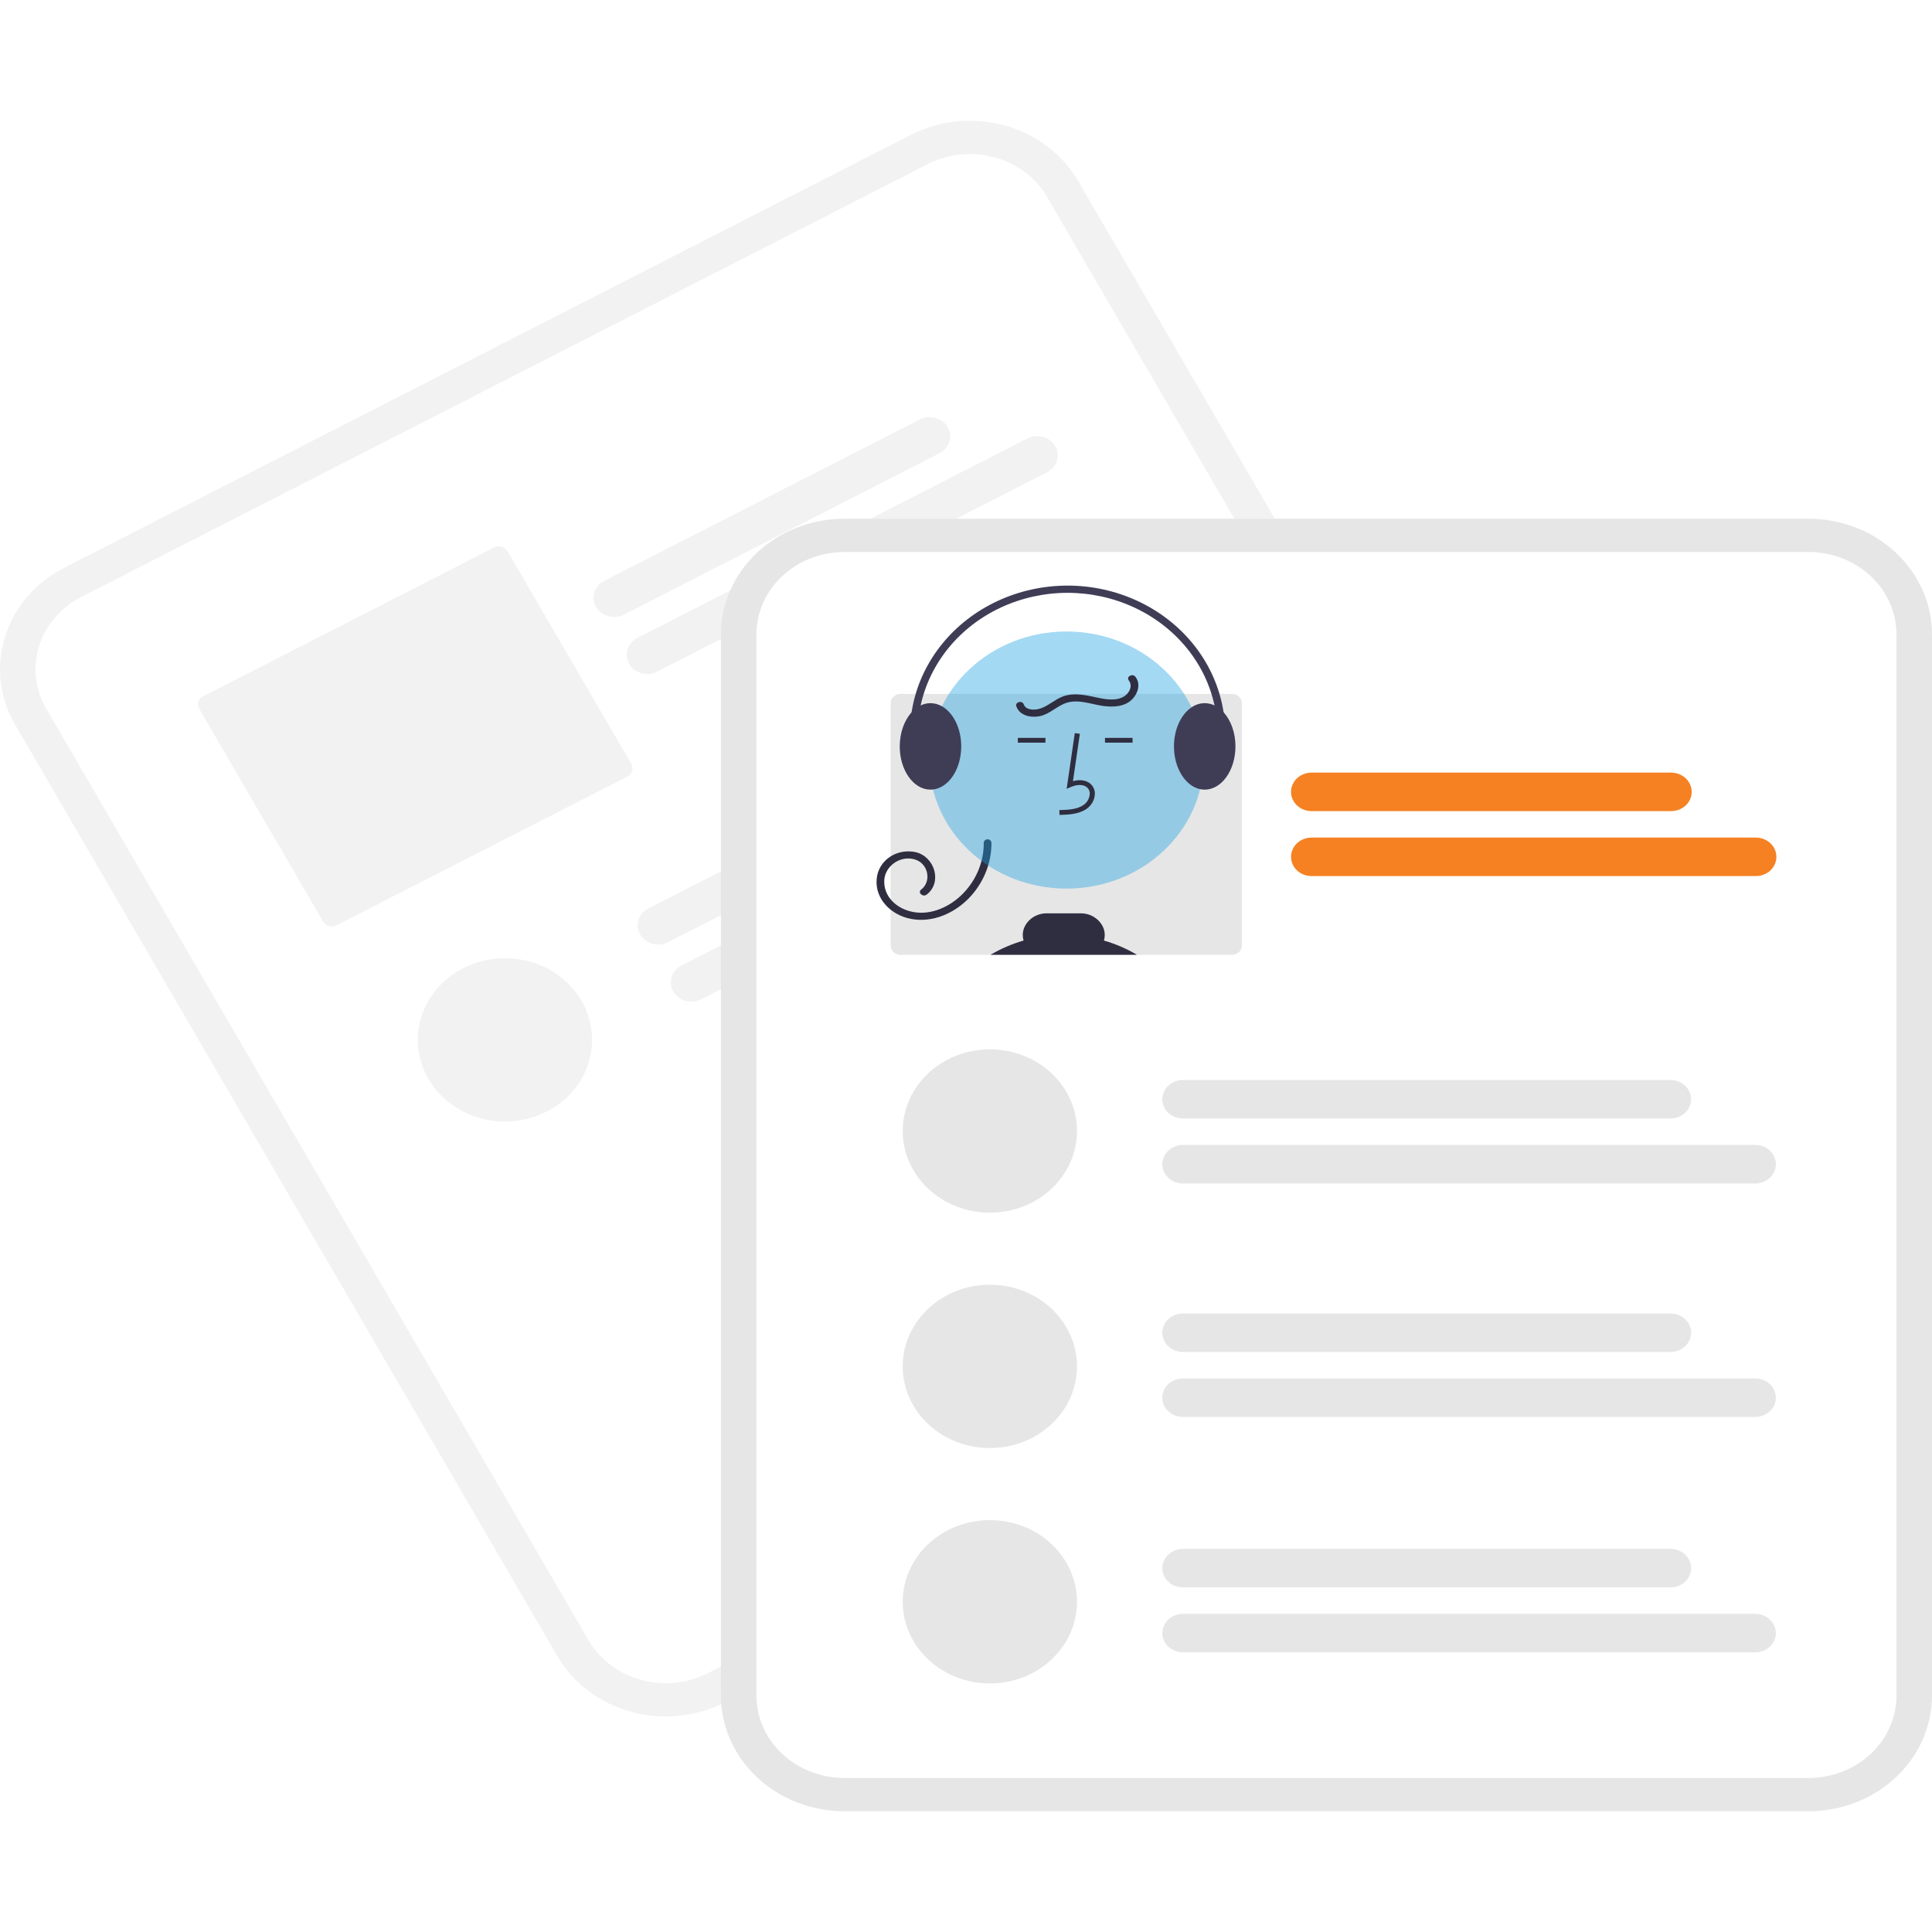 <svg width="64" height="64" viewBox="0 0 64 64" fill="none" xmlns="http://www.w3.org/2000/svg">
<rect width="64" height="64" fill="white"/>
<g clip-path="url(#clip0_115_2499)">
<path d="M30.172 4.467L28.214 5.468L4.086 17.806L2.128 18.808C1.177 19.295 0.472 20.116 0.167 21.09C-0.139 22.064 -0.02 23.111 0.498 24.003L18.465 54.866C18.985 55.756 19.861 56.417 20.9 56.704C21.939 56.99 23.057 56.878 24.009 56.393L24.014 56.39L52.048 42.055L52.053 42.052C53.004 41.565 53.709 40.744 54.014 39.77C54.32 38.796 54.201 37.748 53.683 36.857L35.715 5.994C35.196 5.103 34.32 4.442 33.281 4.156C32.242 3.87 31.124 3.982 30.172 4.467Z" fill="#F2F2F2"/>
<path d="M30.736 5.435L28.416 6.621L5.011 18.59L2.691 19.776C2.015 20.123 1.512 20.707 1.295 21.401C1.077 22.094 1.162 22.84 1.531 23.476L19.498 54.338C19.869 54.972 20.492 55.443 21.232 55.647C21.972 55.851 22.768 55.771 23.446 55.426L23.451 55.423L51.485 41.087L51.49 41.085C52.167 40.738 52.669 40.153 52.887 39.46C53.104 38.766 53.02 38.02 52.651 37.385L34.683 6.522C34.313 5.888 33.69 5.418 32.95 5.214C32.21 5.01 31.413 5.089 30.736 5.435Z" fill="white"/>
<path d="M31.123 15.014L20.667 20.361C20.509 20.442 20.322 20.461 20.149 20.413C19.976 20.366 19.83 20.255 19.744 20.107C19.657 19.959 19.637 19.784 19.688 19.622C19.739 19.459 19.857 19.323 20.015 19.242L30.471 13.895C30.629 13.814 30.816 13.795 30.989 13.843C31.162 13.891 31.308 14.001 31.394 14.149C31.481 14.298 31.5 14.472 31.45 14.635C31.399 14.797 31.281 14.934 31.123 15.014Z" fill="#F2F2F2"/>
<path d="M34.686 15.644L21.767 22.25C21.608 22.331 21.422 22.35 21.249 22.302C21.076 22.255 20.93 22.145 20.844 21.996C20.757 21.848 20.737 21.673 20.788 21.511C20.839 21.349 20.957 21.212 21.115 21.131L34.034 14.524C34.113 14.484 34.199 14.459 34.288 14.45C34.377 14.441 34.466 14.449 34.552 14.472C34.638 14.496 34.718 14.535 34.787 14.588C34.857 14.64 34.915 14.705 34.958 14.779C35 14.852 35.027 14.933 35.037 15.016C35.046 15.1 35.038 15.184 35.013 15.264C34.988 15.344 34.946 15.419 34.89 15.484C34.834 15.55 34.764 15.604 34.686 15.644Z" fill="#F2F2F2"/>
<path d="M16.369 18.136L6.729 23.065C6.653 23.104 6.597 23.169 6.572 23.247C6.548 23.325 6.557 23.409 6.599 23.48L10.704 30.53C10.745 30.602 10.815 30.654 10.898 30.677C10.981 30.7 11.07 30.691 11.146 30.652L20.786 25.723C20.861 25.684 20.918 25.619 20.942 25.541C20.967 25.463 20.957 25.38 20.916 25.308L16.811 18.258C16.769 18.186 16.7 18.134 16.617 18.111C16.534 18.088 16.444 18.097 16.369 18.136Z" fill="#F2F2F2"/>
<path d="M36.311 23.961L22.129 31.213C22.05 31.253 21.964 31.279 21.875 31.288C21.787 31.296 21.697 31.289 21.611 31.265C21.525 31.242 21.445 31.202 21.376 31.15C21.306 31.097 21.248 31.032 21.206 30.959C21.163 30.885 21.136 30.805 21.126 30.721C21.117 30.638 21.125 30.554 21.15 30.474C21.175 30.393 21.217 30.318 21.273 30.253C21.329 30.188 21.398 30.134 21.477 30.094L35.659 22.842C35.817 22.761 36.004 22.742 36.177 22.79C36.35 22.837 36.496 22.948 36.582 23.096C36.668 23.244 36.688 23.419 36.638 23.581C36.587 23.743 36.469 23.88 36.311 23.961Z" fill="#F2F2F2"/>
<path d="M39.874 24.59L23.229 33.102C23.07 33.183 22.884 33.202 22.711 33.154C22.538 33.106 22.392 32.996 22.305 32.848C22.219 32.699 22.199 32.525 22.25 32.363C22.301 32.2 22.418 32.064 22.577 31.983L39.222 23.471C39.381 23.39 39.567 23.371 39.74 23.419C39.913 23.466 40.059 23.577 40.145 23.725C40.232 23.873 40.252 24.048 40.201 24.21C40.15 24.373 40.032 24.509 39.874 24.59Z" fill="#F2F2F2"/>
<path d="M16.727 37.152C18.322 37.152 19.614 35.941 19.614 34.447C19.614 32.953 18.322 31.742 16.727 31.742C15.133 31.742 13.841 32.953 13.841 34.447C13.841 35.941 15.133 37.152 16.727 37.152Z" fill="#F2F2F2"/>
<path d="M59.914 17.184H27.967C26.884 17.185 25.845 17.589 25.079 18.307C24.314 19.025 23.883 19.998 23.881 21.013V56.171C23.883 57.186 24.314 58.159 25.079 58.877C25.845 59.595 26.884 59.999 27.967 60H59.914C60.998 59.999 62.036 59.595 62.802 58.877C63.568 58.159 63.999 57.186 64 56.171V21.013C63.999 19.998 63.568 19.025 62.802 18.307C62.036 17.589 60.998 17.185 59.914 17.184Z" fill="#E6E6E6"/>
<path d="M59.914 18.286H27.967C27.196 18.287 26.456 18.575 25.911 19.086C25.365 19.597 25.058 20.29 25.058 21.013V56.171C25.058 56.894 25.365 57.587 25.911 58.098C26.456 58.609 27.196 58.897 27.967 58.898H59.914C60.686 58.897 61.425 58.609 61.971 58.098C62.516 57.587 62.823 56.894 62.824 56.171V21.013C62.823 20.29 62.516 19.597 61.971 19.086C61.425 18.575 60.686 18.287 59.914 18.286Z" fill="white"/>
<path d="M55.358 26.869H43.447C43.267 26.869 43.094 26.802 42.966 26.683C42.839 26.563 42.767 26.401 42.767 26.232C42.767 26.063 42.839 25.901 42.966 25.781C43.094 25.661 43.267 25.594 43.447 25.594H55.358C55.448 25.594 55.536 25.611 55.619 25.643C55.701 25.675 55.776 25.721 55.84 25.781C55.903 25.84 55.953 25.91 55.987 25.988C56.022 26.065 56.039 26.148 56.039 26.232C56.039 26.316 56.022 26.399 55.987 26.476C55.953 26.553 55.903 26.624 55.84 26.683C55.776 26.742 55.701 26.789 55.619 26.821C55.536 26.853 55.448 26.87 55.358 26.869Z" fill="#F58122"/>
<path d="M58.165 29.021H43.447C43.267 29.021 43.094 28.954 42.966 28.835C42.839 28.715 42.767 28.553 42.767 28.384C42.767 28.215 42.839 28.052 42.966 27.933C43.094 27.813 43.267 27.746 43.447 27.746H58.165C58.345 27.746 58.518 27.813 58.646 27.933C58.773 28.052 58.845 28.215 58.845 28.384C58.845 28.553 58.773 28.715 58.646 28.835C58.518 28.954 58.345 29.021 58.165 29.021Z" fill="#F58122"/>
<path d="M40.811 22.986H29.83C29.744 22.986 29.661 23.018 29.6 23.076C29.539 23.133 29.504 23.211 29.504 23.292V31.324C29.504 31.405 29.539 31.482 29.6 31.54C29.661 31.597 29.744 31.629 29.83 31.629H40.811C40.898 31.629 40.981 31.597 41.042 31.54C41.103 31.482 41.137 31.405 41.137 31.324V23.292C41.137 23.211 41.103 23.133 41.042 23.076C40.981 23.018 40.898 22.986 40.811 22.986Z" fill="#E6E6E6"/>
<path d="M32.843 27.919C32.847 28.597 32.58 29.252 32.095 29.755C31.615 30.248 30.9 30.576 30.179 30.44C29.515 30.316 28.975 29.772 29.042 29.113C29.053 28.971 29.098 28.832 29.172 28.707C29.246 28.582 29.348 28.474 29.471 28.39C29.595 28.306 29.736 28.248 29.886 28.221C30.036 28.193 30.19 28.197 30.338 28.23C30.969 28.384 31.221 29.236 30.695 29.636C30.569 29.732 30.387 29.564 30.515 29.468C30.862 29.203 30.755 28.625 30.335 28.48C29.847 28.311 29.329 28.674 29.294 29.142C29.253 29.697 29.706 30.115 30.262 30.213C30.864 30.32 31.461 30.031 31.868 29.633C32.336 29.17 32.593 28.555 32.588 27.919C32.589 27.888 32.603 27.858 32.627 27.837C32.65 27.815 32.682 27.803 32.715 27.803C32.748 27.803 32.78 27.815 32.804 27.837C32.827 27.858 32.841 27.888 32.843 27.919Z" fill="#2F2E41"/>
<path opacity="0.4" d="M35.329 29.436C37.839 29.436 39.873 27.529 39.873 25.178C39.873 22.826 37.839 20.919 35.329 20.919C32.82 20.919 30.786 22.826 30.786 25.178C30.786 27.529 32.82 29.436 35.329 29.436Z" fill="#1DA0E2"/>
<path d="M35.097 26.995L35.092 26.835C35.408 26.827 35.687 26.809 35.896 26.665C35.955 26.622 36.004 26.568 36.039 26.506C36.074 26.444 36.094 26.375 36.098 26.305C36.102 26.262 36.095 26.219 36.078 26.179C36.061 26.139 36.034 26.104 36 26.075C35.861 25.965 35.638 26 35.475 26.07L35.334 26.131L35.604 24.286L35.772 24.307L35.543 25.877C35.764 25.816 35.969 25.842 36.11 25.953C36.164 25.997 36.206 26.053 36.233 26.115C36.261 26.177 36.272 26.244 36.268 26.311C36.263 26.405 36.236 26.497 36.189 26.581C36.142 26.664 36.076 26.737 35.996 26.794C35.727 26.978 35.378 26.987 35.097 26.995Z" fill="#2F2E41"/>
<path d="M37.518 24.443H36.604V24.602H37.518V24.443Z" fill="#2F2E41"/>
<path d="M34.632 24.443H33.717V24.602H34.632V24.443Z" fill="#2F2E41"/>
<path d="M32.813 31.629C33.153 31.427 33.521 31.268 33.907 31.157C33.87 31.035 33.871 30.905 33.909 30.783C33.96 30.628 34.063 30.493 34.203 30.398C34.342 30.303 34.511 30.253 34.684 30.255H35.791C35.964 30.253 36.133 30.303 36.273 30.399C36.413 30.494 36.516 30.629 36.568 30.784C36.605 30.906 36.606 31.035 36.569 31.157C36.955 31.268 37.323 31.427 37.663 31.629H32.813Z" fill="#2F2E41"/>
<path d="M40.534 23.597C40.451 23.503 40.349 23.426 40.234 23.369C40.133 23.319 40.021 23.294 39.907 23.293C39.751 23.295 39.599 23.343 39.474 23.43C39.128 23.659 38.889 24.153 38.889 24.725C38.889 25.443 39.266 26.038 39.755 26.142C39.805 26.152 39.856 26.157 39.907 26.158C40.468 26.158 40.926 25.515 40.926 24.725C40.926 24.267 40.772 23.859 40.534 23.597Z" fill="#3F3D56"/>
<path d="M31.202 23.396H31.201C31.088 23.33 30.957 23.294 30.823 23.293C30.71 23.294 30.598 23.319 30.497 23.369C30.382 23.426 30.28 23.503 30.197 23.597L30.196 23.598C29.959 23.86 29.805 24.268 29.805 24.725C29.805 25.343 30.083 25.869 30.474 26.071C30.581 26.127 30.701 26.157 30.823 26.157C30.851 26.157 30.878 26.156 30.905 26.153H30.906C31.429 26.094 31.842 25.477 31.842 24.725C31.842 24.124 31.577 23.608 31.202 23.396Z" fill="#3F3D56"/>
<path d="M30.537 25.934C30.558 25.934 30.578 25.929 30.596 25.921C30.613 25.912 30.629 25.9 30.641 25.884C30.653 25.869 30.66 25.851 30.663 25.832C30.666 25.814 30.665 25.794 30.658 25.776C30.415 25.098 30.341 24.376 30.444 23.667C30.547 22.958 30.823 22.281 31.25 21.688C31.677 21.095 32.245 20.602 32.908 20.248C33.572 19.894 34.314 19.688 35.076 19.646C35.838 19.605 36.601 19.728 37.304 20.008C38.007 20.287 38.631 20.714 39.13 21.257C39.628 21.799 39.986 22.442 40.175 23.135C40.365 23.828 40.382 24.553 40.225 25.253C40.218 25.284 40.224 25.317 40.243 25.343C40.261 25.37 40.29 25.388 40.323 25.395C40.356 25.401 40.391 25.395 40.419 25.378C40.447 25.361 40.467 25.334 40.474 25.303C40.64 24.566 40.622 23.804 40.422 23.076C40.223 22.347 39.846 21.671 39.323 21.101C38.799 20.53 38.142 20.081 37.403 19.787C36.664 19.493 35.862 19.363 35.061 19.407C34.26 19.451 33.48 19.668 32.782 20.04C32.084 20.412 31.488 20.93 31.038 21.554C30.589 22.177 30.299 22.89 30.192 23.635C30.084 24.381 30.161 25.14 30.417 25.853C30.425 25.876 30.442 25.897 30.463 25.912C30.485 25.926 30.511 25.934 30.537 25.934Z" fill="#3F3D56"/>
<path d="M37.612 22.419C37.792 22.649 37.703 22.959 37.513 23.157C37.267 23.416 36.873 23.432 36.532 23.384C36.149 23.33 35.742 23.162 35.354 23.275C35.023 23.372 34.788 23.653 34.444 23.724C34.139 23.786 33.775 23.703 33.668 23.399C33.617 23.253 33.863 23.19 33.914 23.335C33.983 23.532 34.281 23.529 34.452 23.474C34.726 23.387 34.937 23.174 35.206 23.072C35.524 22.953 35.868 23.007 36.191 23.075C36.496 23.139 36.847 23.235 37.15 23.114C37.375 23.026 37.553 22.746 37.392 22.539C37.295 22.415 37.516 22.296 37.612 22.419Z" fill="#2F2E41"/>
<path d="M55.34 37.052H39.185C39.095 37.052 39.007 37.035 38.924 37.003C38.842 36.971 38.767 36.924 38.703 36.865C38.64 36.806 38.59 36.735 38.556 36.658C38.522 36.581 38.504 36.498 38.504 36.414C38.504 36.33 38.522 36.247 38.556 36.17C38.59 36.093 38.64 36.022 38.703 35.963C38.767 35.904 38.842 35.857 38.924 35.825C39.007 35.793 39.095 35.776 39.185 35.776H55.34C55.52 35.777 55.693 35.844 55.821 35.963C55.948 36.083 56.02 36.245 56.02 36.414C56.02 36.583 55.948 36.745 55.821 36.865C55.693 36.984 55.52 37.051 55.34 37.052Z" fill="#E6E6E6"/>
<path d="M58.147 39.204H39.185C39.095 39.204 39.007 39.187 38.924 39.155C38.841 39.123 38.766 39.077 38.703 39.017C38.64 38.958 38.59 38.888 38.555 38.81C38.521 38.733 38.504 38.65 38.504 38.566C38.504 38.482 38.521 38.399 38.555 38.322C38.59 38.245 38.64 38.174 38.703 38.115C38.766 38.056 38.841 38.009 38.924 37.977C39.007 37.945 39.095 37.928 39.185 37.928H58.147C58.236 37.928 58.325 37.945 58.407 37.977C58.49 38.009 58.565 38.056 58.628 38.115C58.692 38.174 58.742 38.245 58.776 38.322C58.81 38.399 58.828 38.482 58.828 38.566C58.828 38.65 58.81 38.733 58.776 38.81C58.742 38.888 58.692 38.958 58.628 39.017C58.565 39.077 58.49 39.123 58.407 39.155C58.325 39.187 58.236 39.204 58.147 39.204Z" fill="#E6E6E6"/>
<path d="M55.34 44.786H39.185C39.004 44.786 38.831 44.719 38.703 44.6C38.576 44.48 38.504 44.318 38.504 44.149C38.504 43.98 38.576 43.818 38.703 43.698C38.831 43.578 39.004 43.511 39.185 43.511H55.34C55.521 43.511 55.694 43.578 55.821 43.698C55.949 43.818 56.021 43.98 56.021 44.149C56.021 44.318 55.949 44.48 55.821 44.6C55.694 44.719 55.521 44.786 55.34 44.786Z" fill="#E6E6E6"/>
<path d="M58.147 46.939H39.185C39.004 46.939 38.831 46.871 38.703 46.752C38.576 46.632 38.504 46.47 38.504 46.301C38.504 46.132 38.576 45.97 38.703 45.85C38.831 45.73 39.004 45.663 39.185 45.663H58.147C58.327 45.663 58.5 45.73 58.628 45.85C58.755 45.97 58.827 46.132 58.827 46.301C58.827 46.47 58.755 46.632 58.628 46.752C58.5 46.871 58.327 46.939 58.147 46.939Z" fill="#E6E6E6"/>
<path d="M32.791 40.171C34.385 40.171 35.677 38.96 35.677 37.466C35.677 35.972 34.385 34.761 32.791 34.761C31.197 34.761 29.904 35.972 29.904 37.466C29.904 38.96 31.197 40.171 32.791 40.171Z" fill="#E6E6E6"/>
<path d="M32.791 47.969C34.385 47.969 35.677 46.758 35.677 45.264C35.677 43.77 34.385 42.558 32.791 42.558C31.197 42.558 29.904 43.77 29.904 45.264C29.904 46.758 31.197 47.969 32.791 47.969Z" fill="#E6E6E6"/>
<path d="M55.34 52.584H39.185C39.004 52.584 38.831 52.517 38.703 52.397C38.576 52.278 38.504 52.115 38.504 51.946C38.504 51.777 38.576 51.615 38.703 51.495C38.831 51.376 39.004 51.309 39.185 51.309H55.34C55.521 51.309 55.694 51.376 55.821 51.495C55.949 51.615 56.021 51.777 56.021 51.946C56.021 52.115 55.949 52.278 55.821 52.397C55.694 52.517 55.521 52.584 55.34 52.584Z" fill="#E6E6E6"/>
<path d="M58.147 54.736H39.185C39.004 54.736 38.831 54.669 38.703 54.549C38.576 54.43 38.504 54.267 38.504 54.098C38.504 53.929 38.576 53.767 38.703 53.648C38.831 53.528 39.004 53.461 39.185 53.461H58.147C58.327 53.461 58.5 53.528 58.628 53.648C58.755 53.767 58.827 53.929 58.827 54.098C58.827 54.267 58.755 54.43 58.628 54.549C58.5 54.669 58.327 54.736 58.147 54.736Z" fill="#E6E6E6"/>
<path d="M32.791 55.766C34.385 55.766 35.677 54.555 35.677 53.061C35.677 51.567 34.385 50.356 32.791 50.356C31.197 50.356 29.904 51.567 29.904 53.061C29.904 54.555 31.197 55.766 32.791 55.766Z" fill="#E6E6E6"/>
</g>
<defs>
<clipPath id="clip0_115_2499">
<rect width="64" height="56" fill="white" transform="translate(0 4)"/>
</clipPath>
</defs>
</svg>
